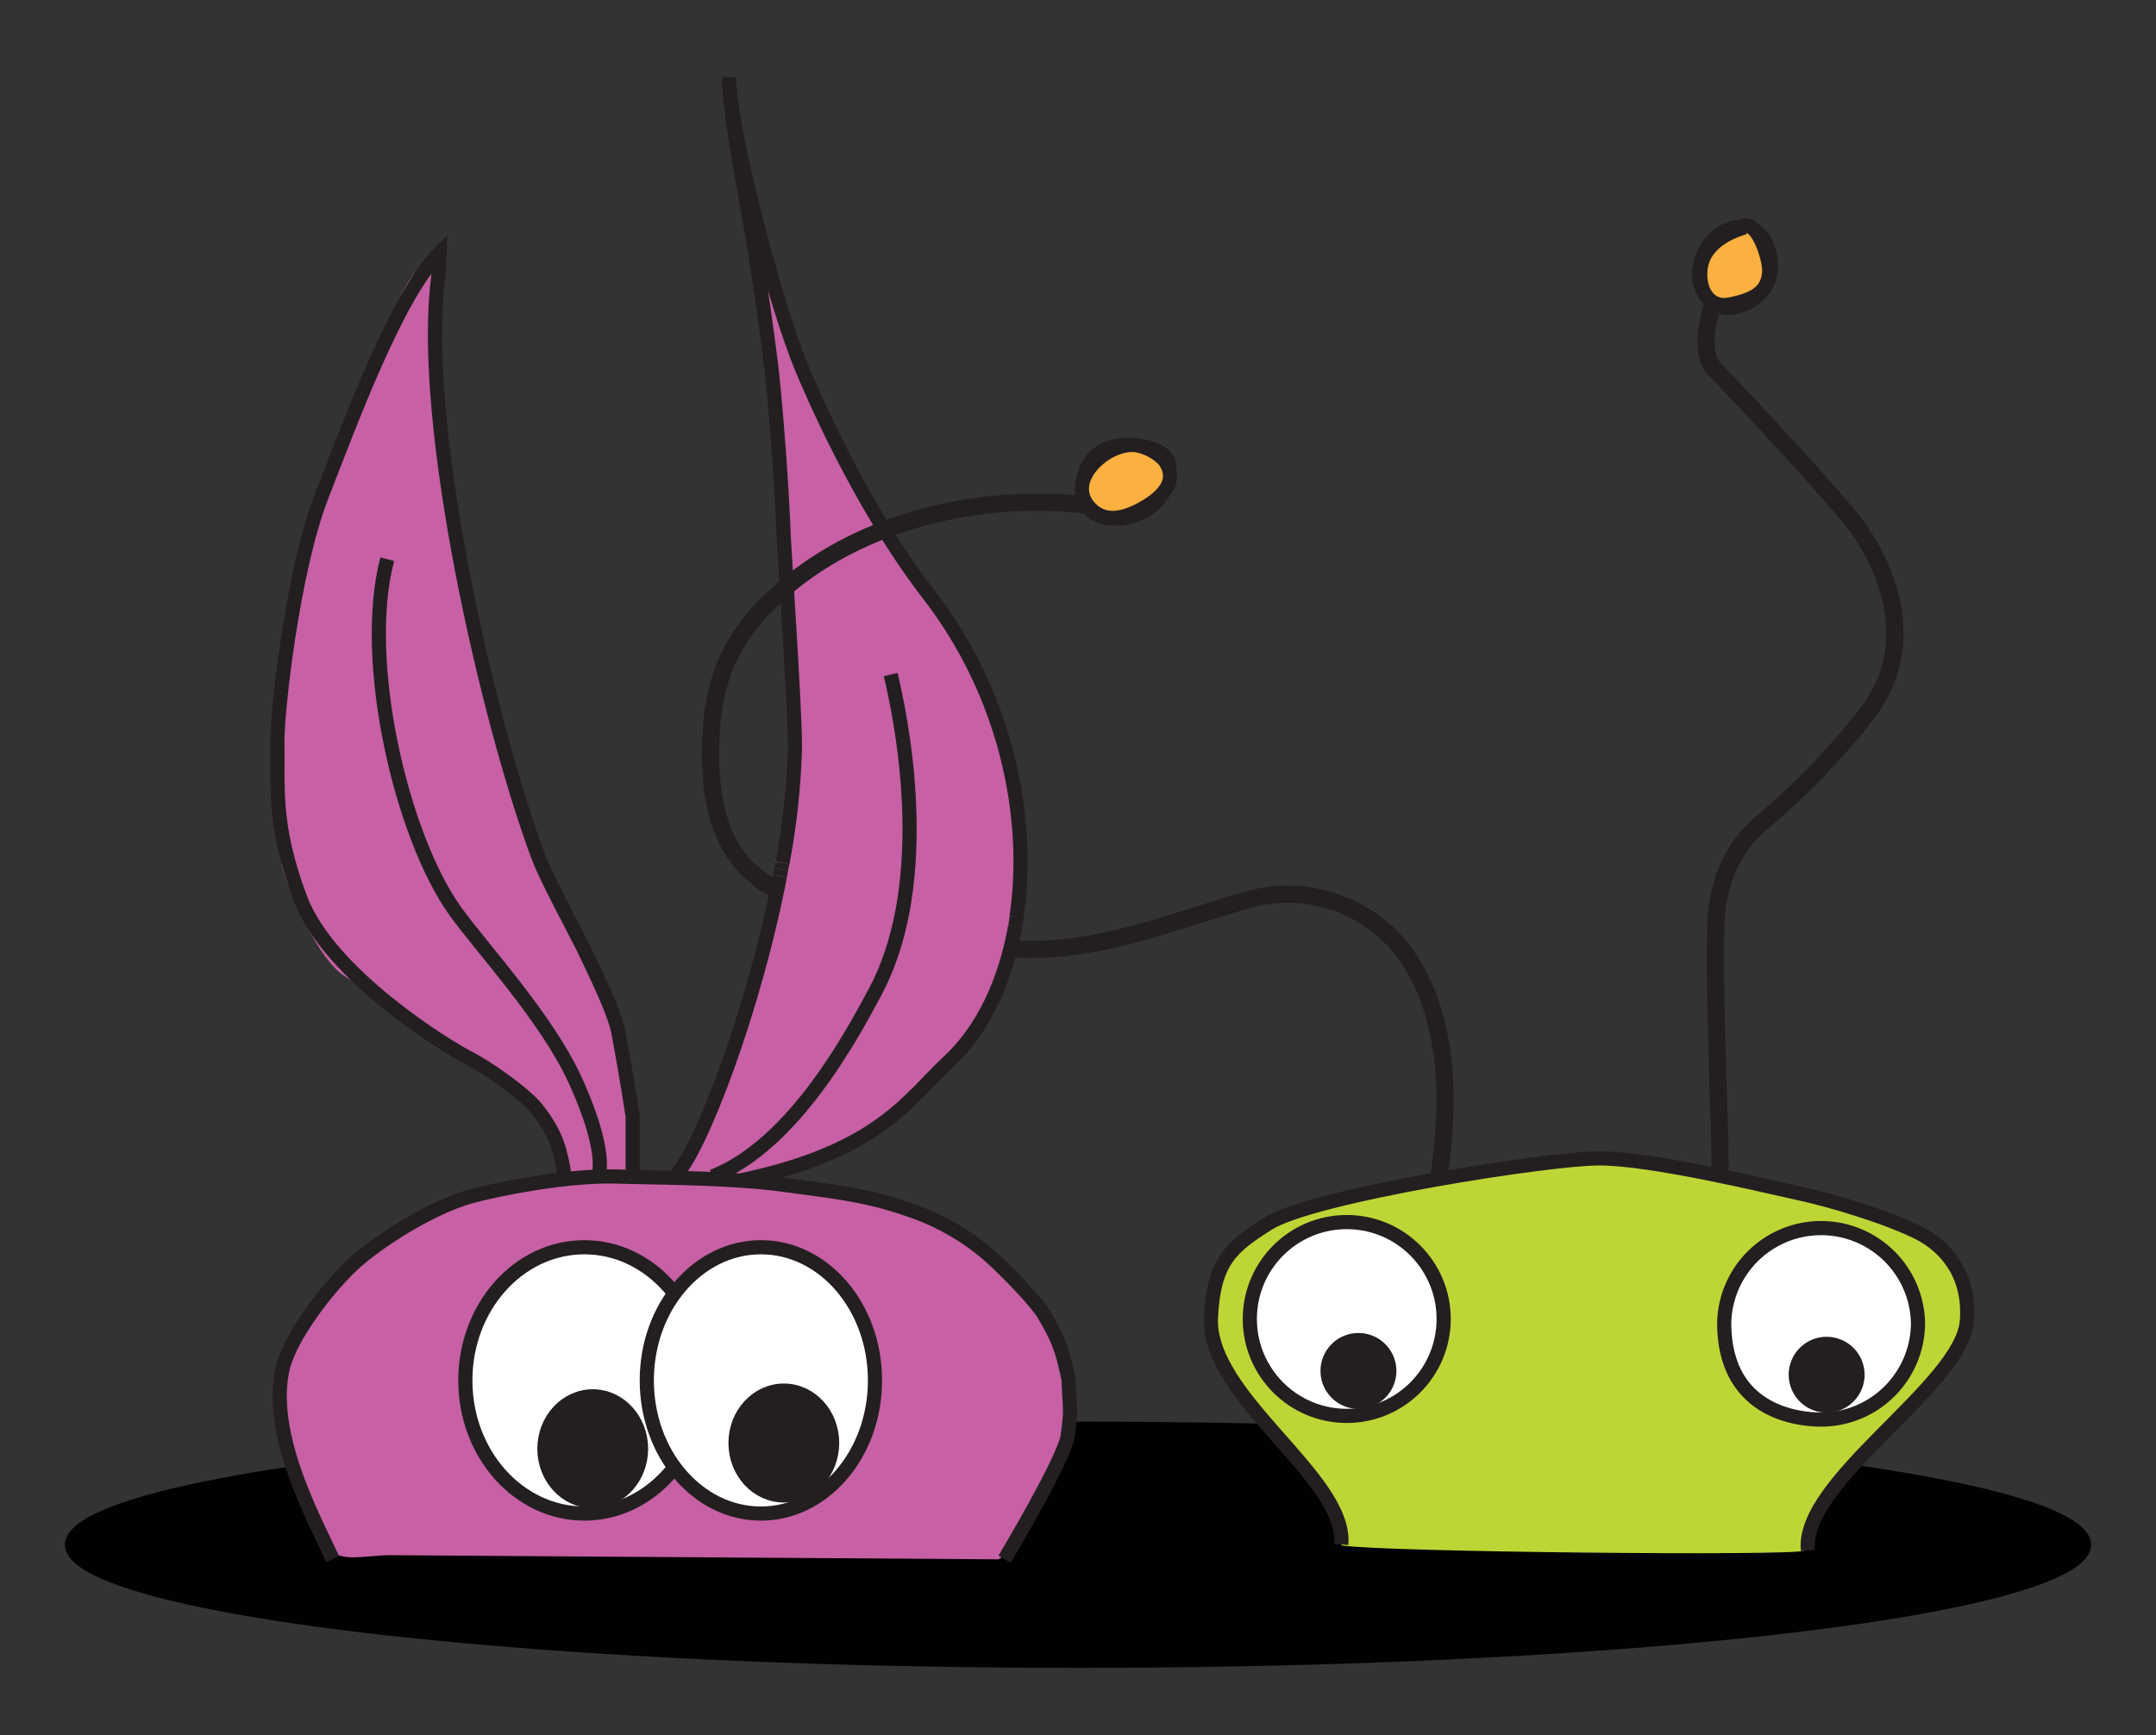 <svg xmlns="http://www.w3.org/2000/svg" viewBox="0 0 375.94 302.61"><rect x="0" y="0" width="375.94" height="302.61" fill="#333333" stroke="none"/><defs><style>.cls-1{fill:#010101;stroke:#010101;stroke-width:1.05px;}.cls-2{fill:#bdd635;}.cls-3{fill:#c760a5;}.cls-4,.cls-7{fill:none;}.cls-4,.cls-5,.cls-6,.cls-7,.cls-8,.cls-9{stroke:#231f20;stroke-miterlimit:10;}.cls-4,.cls-5,.cls-6,.cls-9{stroke-width:2.47px;}.cls-5{fill:#fff;}.cls-6,.cls-8{fill:#231f20;}.cls-7{stroke-width:3px;}.cls-8{stroke-width:1.23px;}.cls-9{fill:#fbb040;}</style></defs><title>BB_logos</title><g id="logo-03"><ellipse class="cls-1" cx="187.97" cy="269.38" rx="176.13" ry="20.95"/><path class="cls-2" d="M218.84,215.47c4.73-3.43,12-5.06,17.69-6.92,7.88-2.58,15.92-3.63,24.07-4.9,6.78-1.06,15.09-2.18,21.9-.84,13.82,2.71,26.29,4,40.64,8.4,6.48,2,14,2.71,17.64,9.34,1.38,2.52,4.38,6.49,2.75,8.71-2.5,3.42-1.18,4.16-4,7.22-2.19,2.36-3.21,4.89-5.63,7.14s-3.56,4.81-6.05,6.9c-4.32,3.62-9.61,9.57-11.54,14.85-1,2.66,1.49,3.86-1.76,5.06-2.5.92-73.21.23-80.62-.93-.42-8.36-6.75-14.35-12-20.68-2.63-3.2-5.64-6.45-7.42-10.28C210.59,230.08,210.62,221.42,218.84,215.47Z"/><path class="cls-3" d="M67.91,271.2c-5.25.09-8.74,1.53-11.72-1.94S52.54,259,51,254.87c-1.7-4.61-2.91-11.48-1.74-16.39,1.45-6.17,6.34-11.78,10.75-16,4.69-4.49,10.32-9.52,16.33-12,12.16-5.06,23.94-5.09,37-5.59s26.19,1.56,38.76,3.36c6.4.92,10.83,5,16.6,7.57,4.81,2.12,8.52,7,11.66,11.17,6.65,8.79,8.08,21.94,2.76,31.93-2,3.83-5.05,11-9.05,13"/><path class="cls-3" d="M133.34,47.22c-1.14,4.19.6,12.1,1.26,16.41.85,5.6.82,11.23,1.39,16.92,1.11,11.18.85,22.54,2,34.34.57,5.7,1.2,12.63.65,18.34s-2.2,11.11-3.26,16.4c-2.27,11.26-2.93,22.2-7.49,32.94-1.68,4-3.67,8-5,11.91-1.08,3.26-4.65,7-5.21,10,4.8-.17,9.89,2.67,15.28,1.32,4.9-1.22,10.53-4.69,15-7a60,60,0,0,0,15.07-11.9c3.47-3.76,7.86-9.29,9.68-14,4.84-12.54,6.48-25,4.2-38.31-.48.21-1.15.11-1.56.26-.34-6.54-.9-11.15-4.4-16.65-3.28-5.17-6.36-10.24-9.9-15.06-3.33-4.54-5.72-9.89-8.69-14.6-1.57-2.51-3.6-4.78-5.08-7.31s-1.88-5.48-3-7.94c-2.13-4.47-4.38-8.92-6.35-13.39a39.81,39.81,0,0,1-1.91-7c-.72-3.22-2.45-3.55-3.67-6.34Z"/><path class="cls-3" d="M75.67,45.55c-3.92-.1-6.87,8.67-8.33,11.67a72.49,72.49,0,0,0-5.66,15C60.34,77.91,56.44,82.53,54.74,88c-1.61,5.16-2.5,11.19-3.4,16.57s-3.06,11.33-3.34,17c-.15,2.92.25,5.41,0,8.34-.24,2.73,0,5.59,0,8.33,0,5.73.25,11.31,2.44,16.6,1.79,4.33,5.4,12.24,9.22,15.08,1.49,1.1,3.28,1.74,4.66,3.3,2.59,2.9,3.56,3.43,7,5.44,4.48,2.6,8.89,5.24,13.31,7.92,7.75,4.69,11.76,10.44,14.09,19,3.08-1.84,7.3-.5,10.87-.68.68-9.76.63-20.63-3.61-29.63-2.45-5.21-5.35-10-8.27-15.26a63.76,63.76,0,0,1-6-16.71c-2.87-12-7.53-23.36-9.49-35.68-1-6.21-1.81-12.63-3-18.93-.58-3.13-1.67-6.27-2.25-9.41-.55-2.93,0-6-.41-9-1.13-7.93-.33-17.22-.93-25Z"/><path class="cls-4" d="M98.46,205.16c-.71-4.22-1.23-7.16-4.74-11.65-2.21-2.82-8.79-7.4-12.19-9.12C78,182.57,57.37,170,52.37,156.68c-4.83-12.84-3.86-19.48-4-27.43-.1-4.42,2.51-29.38,7.75-42.84,5.06-13,13.15-34.93,20.55-42.33,0,0-.14,3.31-.31,4.73C73.23,74.08,85,125.52,93.77,149.13c1.73,4.65,6.64,13.33,8.74,17.83,1.5,3.21,4.69,9.66,5.34,13.15,1.54,8.25,2.47,14.58,2.47,14.58V205"/><path class="cls-4" d="M136,152.77c-4.57,23.68-14,48.15-18.37,52.4"/><path class="cls-4" d="M136.2,151.58c-.07.4-.15.8-.22,1.19"/><path class="cls-4" d="M136.4,150.48c-.06.37-.13.73-.2,1.1"/><path class="cls-4" d="M127.15,13.47c0,7.06,3.25,22.36,4.53,30.61.8,5.13,2.3,15.4,2.88,20.55.79,7,1.8,20.94,2.05,27.94.15,3.8,2.06,31.65,2,37.91a127.68,127.68,0,0,1-2.17,20"/><path class="cls-4" d="M177,161.6c-1.73,9.76-5.72,18.12-11.64,23.59-6.93,6.42-12,15.6-36.36,20.69"/><path class="cls-4" d="M177.29,159.91c-.08.57-.17,1.13-.27,1.69"/><path class="cls-4" d="M127.15,14.19c0,7.5,7.71,38.32,12.8,50.34,1.08,2.54,9.54,23,22,39.14,13.41,17.33,17.89,38.8,15.3,56.24"/><path class="cls-4" d="M58,271.89c-3.39-7.4-11.22-21.67-8.75-33.07,1.06-4.91,6.42-12.48,11.49-17.57,4.38-4.38,14.64-10.94,22-12.79s17.57-3.49,24.66-3.29,20.22.21,29.26,1.44c9.23,1.26,14.65,1.78,22.21,4.47a41.06,41.06,0,0,1,13.1,7.4c2.92,2.47,9,8.73,10.17,10.94,3,5,3.25,7.13,4.19,11.09.26,6.73.47,4.73-.16,9.92-.68,4.24-11,21.46-11,21.46"/><path class="cls-5" d="M81.14,240.72c0,12.82,9.29,23.22,20.75,23.22s20.75-10.4,20.75-23.22-9.29-23.22-20.75-23.22S81.14,227.9,81.14,240.72Z"/><path class="cls-5" d="M112.78,240.72c0,12.82,8.91,23.22,19.9,23.22s19.89-10.4,19.89-23.22-8.9-23.22-19.89-23.22S112.78,227.9,112.78,240.72Z"/><path class="cls-6" d="M94.93,252.64c0,5.05,3.77,9.14,8.43,9.14s8.42-4.09,8.42-9.14-3.77-9.14-8.42-9.14S94.93,247.59,94.93,252.64Z"/><path class="cls-6" d="M128.25,251.64c0,5.05,3.77,9.14,8.43,9.14s8.42-4.09,8.42-9.14-3.77-9.14-8.42-9.14S128.25,246.59,128.25,251.64Z"/><path class="cls-4" d="M67.53,97.51C62.85,115.18,70,145.7,79.32,158.8c4.54,6.36,15.92,18.59,20.88,29.37,3.23,7,5.08,13.51,4.16,17"/><path class="cls-4" d="M155.31,117.63c3,12.54,6.68,37.87-2.74,55.39-3.71,6.9-14,26.5-28.32,32.15"/><path class="cls-7" d="M176.11,165.42c15.16,1.12,28.72-5,42.28-8.74a25.55,25.55,0,0,1,25.89,8.63c8.63,11.1,8.63,27.12,6.55,40.29"/><path class="cls-7" d="M189.22,88.05c-19.32-2.16-40.93,3.16-55,16.88-6.65,6.47-9.58,13.22-10.18,22.4-.56,8.5.24,19,7.13,24.92a25.56,25.56,0,0,0,4,2.78"/><path class="cls-7" d="M299.14,51.58c-.92,2.78-3.22,9.74,0,13,3,3,21.91,23.19,25,27.74,1.34,2,12.63,17.76,1.23,32.35a127.56,127.56,0,0,1-18.18,18.81c-7.25,6-7.91,14.74-8,18-.41,12.95,1,39.29.69,43.62"/><path class="cls-4" d="M233.88,269.33c1-11.71-23.45-25.66-22.73-39.64.5-9.62,3.4-12.19,10-16.33C229,208.42,270,202,278.8,202c9.25,0,28.7,4.73,34.52,6,6.12,1.31,15.68,4.2,21.27,7,4.69,2.39,9,7.34,8.37,15.36-.82,11.29-29,27.87-27.71,40"/><path class="cls-4" d="M203.88,81.61c-.12,6.23-5.12,8.66-8.93,8.82s-6.18-1.64-6.18-5.24,2.07-6.64,5.57-7.36S204,78,203.88,81.61Z"/><path class="cls-4" d="M308.8,46.67c-.05,3.84-3.51,6.66-7.05,7-3.36.36-5.6-3.26-5.53-5.82.09-3.26,2.19-6.87,5.56-8C306.46,38.4,308.85,42.38,308.8,46.67Z"/><circle class="cls-5" cx="234.83" cy="230.01" r="16.9"/><path class="cls-5" d="M334.44,230.65a16.89,16.89,0,0,1-16.89,16.9c-3.53,0-16.9-1-16.9-16.9a16.9,16.9,0,0,1,33.79,0Z"/><path class="cls-8" d="M230.87,239.07a6,6,0,1,0,6-6A6,6,0,0,0,230.87,239.07Z"/><path class="cls-8" d="M324.51,239.73a6,6,0,1,1-6-6A6,6,0,0,1,324.51,239.73Z"/><path class="cls-9" d="M198.44,77.7a9.12,9.12,0,0,1,4.5,2.44c3,4-.87,7-4,8.69s-6.77,2.49-9.26-.69C185.86,83.25,193.56,76.68,198.44,77.7Z"/><path class="cls-9" d="M303.63,39.47c2.91-1.36,4.91,5.81,4.87,7.67-.08,4.06-3.14,5.17-6.8,5.94s-5.51-2.44-5.2-6c.37-4.2,4.21-6.4,7.75-7.44"/></g></svg>